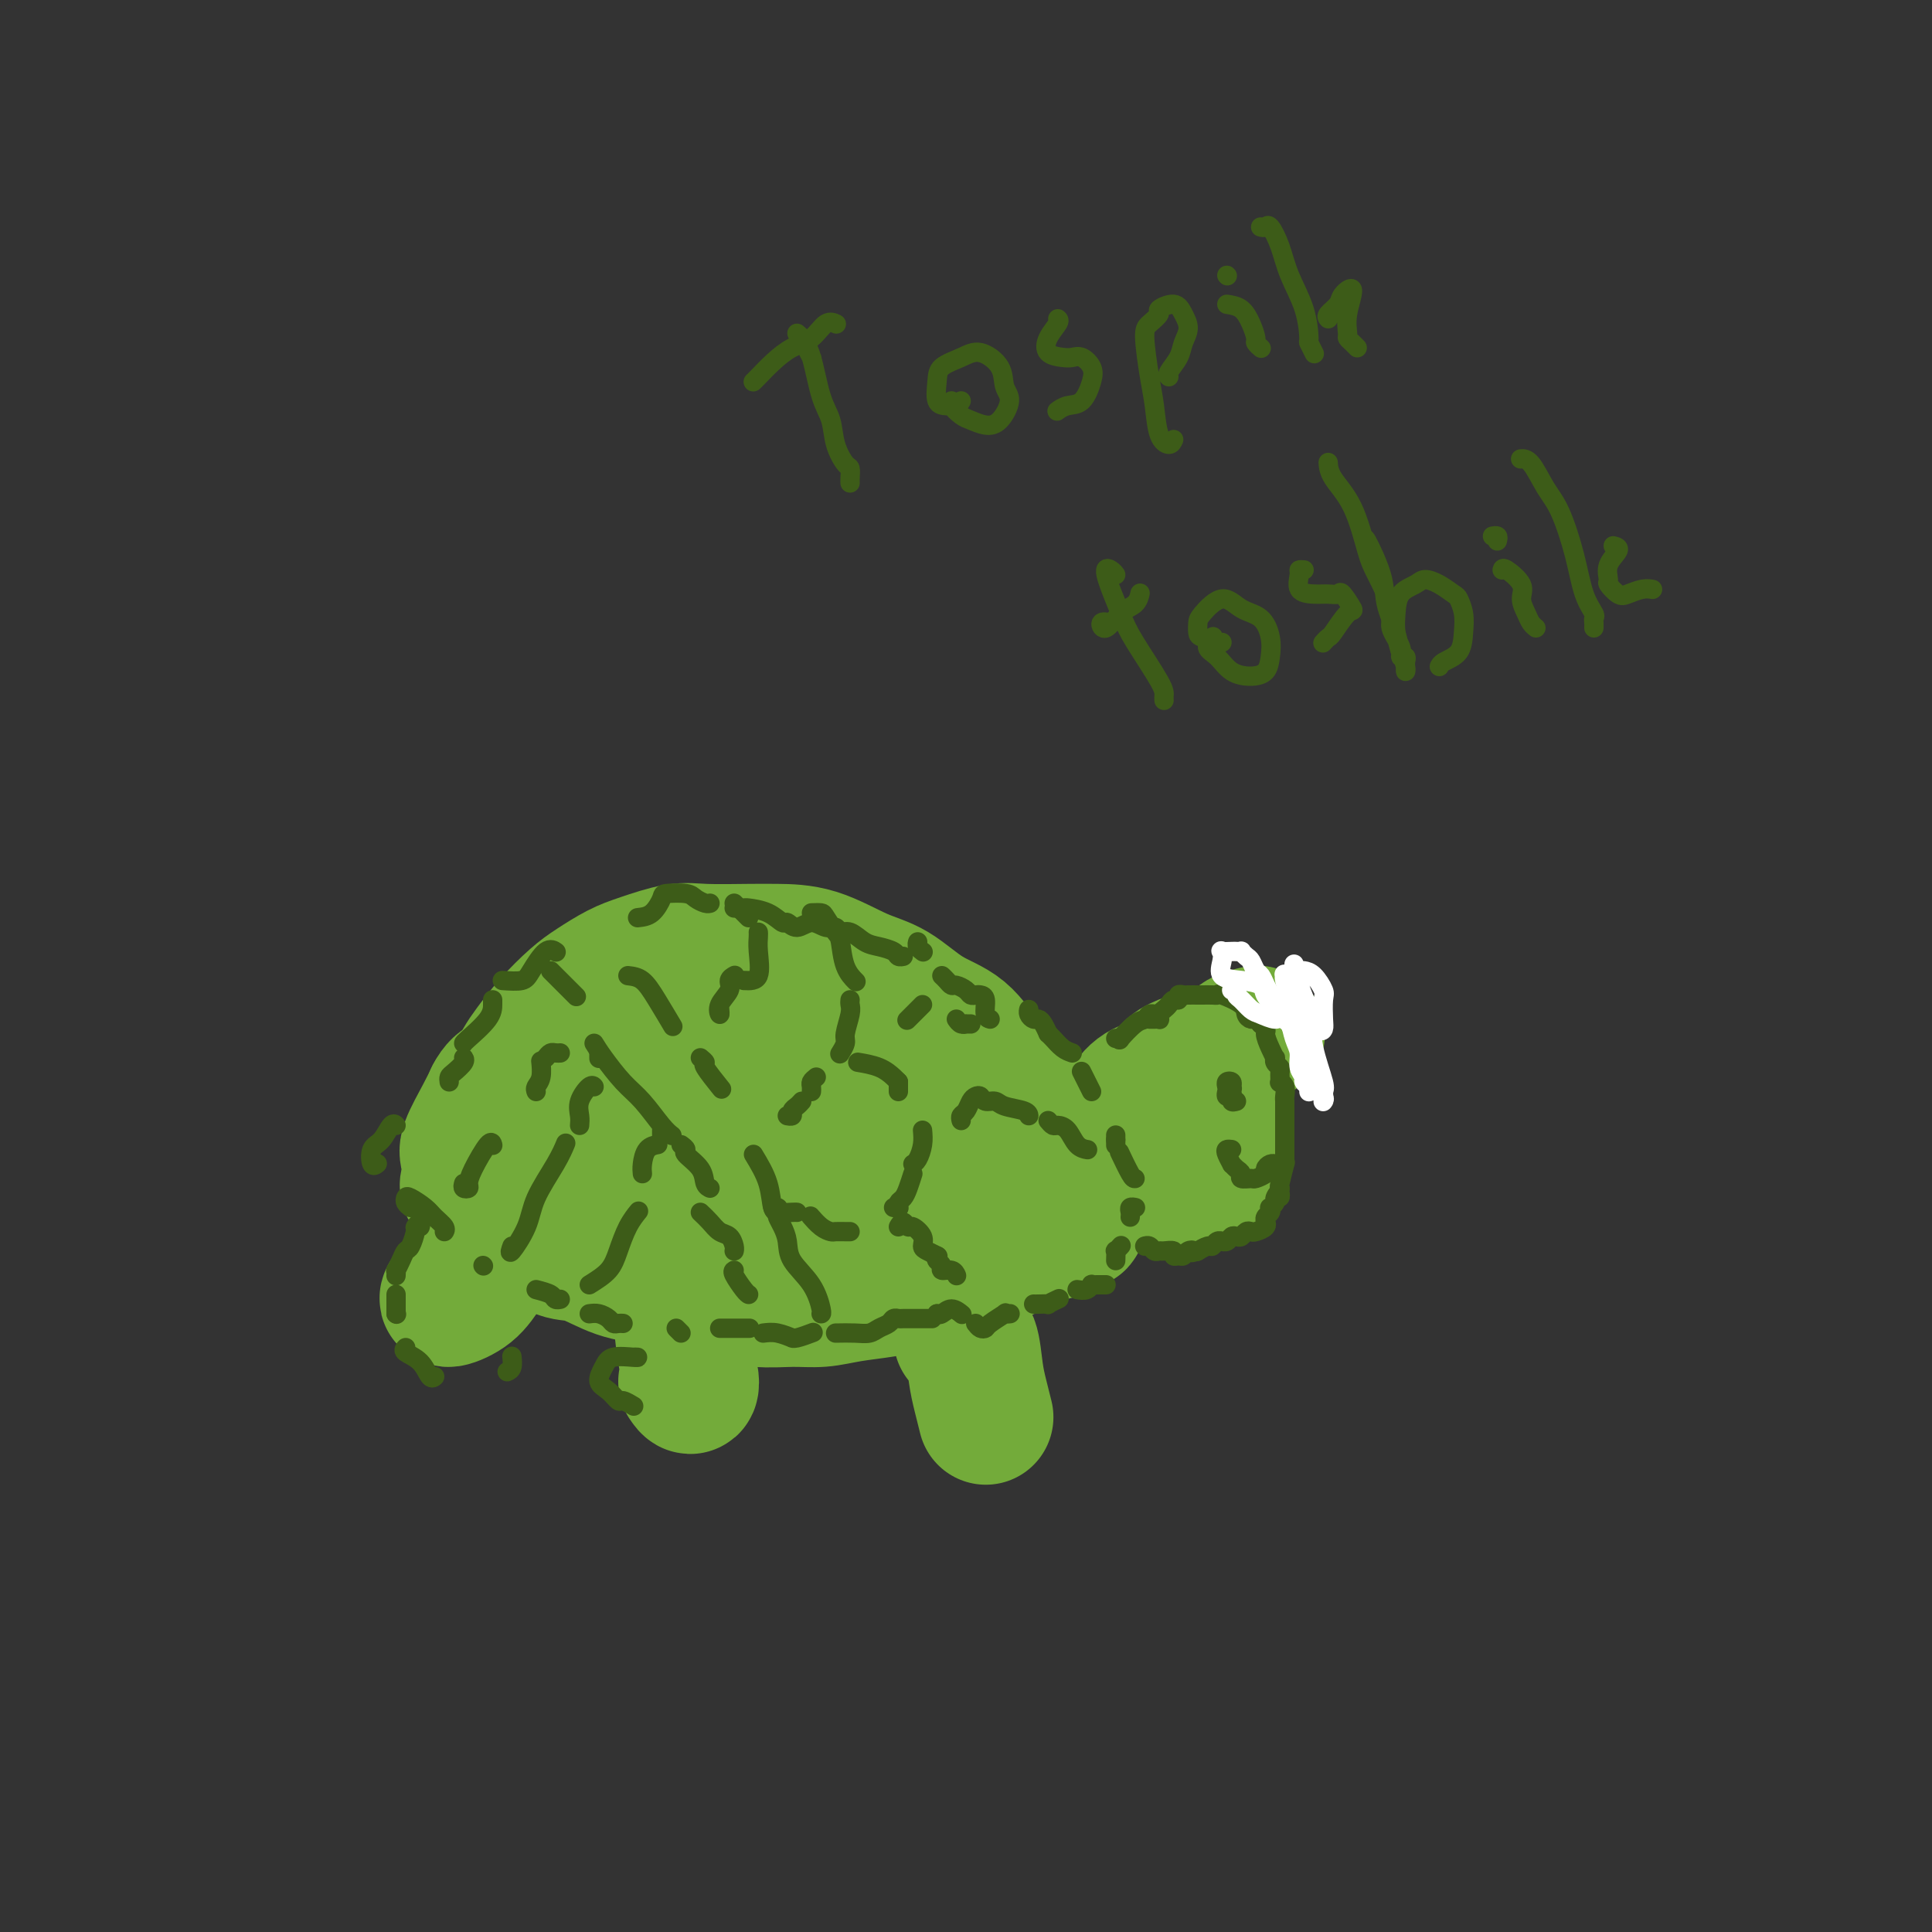 <svg viewBox='0 0 400 400' version='1.1' xmlns='http://www.w3.org/2000/svg' xmlns:xlink='http://www.w3.org/1999/xlink'><rect x="0" y="0" width="400" height="400" fill="#333333" stroke="none"/><g fill='none' stroke='#73AB3A' stroke-width='28' stroke-linecap='round' stroke-linejoin='round'><path d='M103,226c0.326,0.360 0.652,0.720 1,1c0.348,0.280 0.717,0.481 1,0c0.283,-0.481 0.480,-1.644 1,-3c0.520,-1.356 1.362,-2.904 2,-4c0.638,-1.096 1.072,-1.739 2,-3c0.928,-1.261 2.349,-3.138 4,-5c1.651,-1.862 3.533,-3.708 5,-5c1.467,-1.292 2.519,-2.031 4,-3c1.481,-0.969 3.389,-2.169 5,-3c1.611,-0.831 2.924,-1.295 5,-2c2.076,-0.705 4.915,-1.653 7,-2c2.085,-0.347 3.417,-0.094 6,0c2.583,0.094 6.418,0.028 9,0c2.582,-0.028 3.910,-0.020 6,0c2.090,0.020 4.943,0.050 8,1c3.057,0.950 6.320,2.821 9,4c2.680,1.179 4.778,1.667 7,3c2.222,1.333 4.568,3.510 7,5c2.432,1.490 4.950,2.292 7,4c2.050,1.708 3.632,4.321 5,6c1.368,1.679 2.521,2.424 4,4c1.479,1.576 3.285,3.982 5,6c1.715,2.018 3.338,3.648 4,5c0.662,1.352 0.364,2.424 1,4c0.636,1.576 2.206,3.654 3,5c0.794,1.346 0.811,1.959 1,3c0.189,1.041 0.551,2.511 1,3c0.449,0.489 0.985,-0.003 1,0c0.015,0.003 -0.493,0.502 -1,1'/><path d='M223,251c0.824,2.806 -0.118,1.820 -1,2c-0.882,0.180 -1.706,1.524 -3,2c-1.294,0.476 -3.058,0.082 -4,0c-0.942,-0.082 -1.062,0.148 -2,1c-0.938,0.852 -2.693,2.326 -4,3c-1.307,0.674 -2.166,0.548 -3,1c-0.834,0.452 -1.644,1.483 -3,2c-1.356,0.517 -3.257,0.519 -5,1c-1.743,0.481 -3.329,1.439 -5,2c-1.671,0.561 -3.428,0.724 -5,1c-1.572,0.276 -2.961,0.664 -5,1c-2.039,0.336 -4.729,0.622 -7,1c-2.271,0.378 -4.123,0.850 -6,1c-1.877,0.150 -3.781,-0.023 -6,0c-2.219,0.023 -4.755,0.240 -7,0c-2.245,-0.240 -4.200,-0.937 -6,-1c-1.800,-0.063 -3.446,0.508 -6,0c-2.554,-0.508 -6.017,-2.093 -9,-3c-2.983,-0.907 -5.488,-1.134 -8,-2c-2.512,-0.866 -5.031,-2.370 -7,-3c-1.969,-0.630 -3.387,-0.385 -5,-1c-1.613,-0.615 -3.420,-2.091 -5,-3c-1.580,-0.909 -2.931,-1.253 -4,-2c-1.069,-0.747 -1.855,-1.898 -3,-3c-1.145,-1.102 -2.649,-2.154 -4,-3c-1.351,-0.846 -2.548,-1.486 -3,-2c-0.452,-0.514 -0.157,-0.903 0,-2c0.157,-1.097 0.176,-2.902 0,-4c-0.176,-1.098 -0.547,-1.488 0,-3c0.547,-1.512 2.014,-4.146 3,-6c0.986,-1.854 1.493,-2.927 2,-4'/><path d='M102,227c1.817,-3.574 3.858,-3.008 6,-3c2.142,0.008 4.385,-0.544 7,-1c2.615,-0.456 5.600,-0.818 8,-1c2.400,-0.182 4.213,-0.183 7,0c2.787,0.183 6.549,0.549 10,1c3.451,0.451 6.593,0.985 10,2c3.407,1.015 7.081,2.511 10,3c2.919,0.489 5.083,-0.030 8,0c2.917,0.030 6.588,0.607 9,1c2.412,0.393 3.567,0.601 5,1c1.433,0.399 3.144,0.987 4,2c0.856,1.013 0.857,2.449 1,4c0.143,1.551 0.429,3.218 0,5c-0.429,1.782 -1.573,3.680 -2,5c-0.427,1.320 -0.138,2.063 -3,3c-2.862,0.937 -8.874,2.070 -12,3c-3.126,0.930 -3.364,1.659 -7,2c-3.636,0.341 -10.668,0.293 -16,0c-5.332,-0.293 -8.962,-0.833 -13,-2c-4.038,-1.167 -8.482,-2.963 -11,-4c-2.518,-1.037 -3.110,-1.316 -3,-2c0.110,-0.684 0.921,-1.772 2,-3c1.079,-1.228 2.427,-2.597 6,-4c3.573,-1.403 9.370,-2.840 14,-4c4.630,-1.160 8.091,-2.045 13,-2c4.909,0.045 11.266,1.018 16,2c4.734,0.982 7.846,1.973 11,4c3.154,2.027 6.351,5.090 8,7c1.649,1.910 1.752,2.668 2,4c0.248,1.332 0.642,3.238 -1,5c-1.642,1.762 -5.321,3.381 -9,5'/><path d='M182,260c-2.235,0.735 -3.324,0.073 -7,-1c-3.676,-1.073 -9.940,-2.555 -15,-4c-5.060,-1.445 -8.917,-2.852 -14,-6c-5.083,-3.148 -11.394,-8.039 -15,-12c-3.606,-3.961 -4.508,-6.994 -4,-9c0.508,-2.006 2.425,-2.984 5,-4c2.575,-1.016 5.809,-2.070 11,-2c5.191,0.070 12.340,1.262 18,2c5.660,0.738 9.832,1.020 15,2c5.168,0.980 11.333,2.659 15,4c3.667,1.341 4.838,2.345 6,4c1.162,1.655 2.316,3.963 2,6c-0.316,2.037 -2.101,3.804 -4,5c-1.899,1.196 -3.912,1.821 -7,2c-3.088,0.179 -7.251,-0.089 -12,-2c-4.749,-1.911 -10.083,-5.464 -15,-10c-4.917,-4.536 -9.416,-10.056 -12,-14c-2.584,-3.944 -3.253,-6.312 -3,-8c0.253,-1.688 1.428,-2.697 3,-3c1.572,-0.303 3.543,0.100 8,1c4.457,0.900 11.402,2.299 16,4c4.598,1.701 6.848,3.705 10,6c3.152,2.295 7.206,4.881 10,7c2.794,2.119 4.328,3.772 5,6c0.672,2.228 0.481,5.033 0,7c-0.481,1.967 -1.251,3.098 -3,4c-1.749,0.902 -4.477,1.576 -7,1c-2.523,-0.576 -4.841,-2.402 -7,-5c-2.159,-2.598 -4.158,-5.969 -5,-8c-0.842,-2.031 -0.526,-2.723 1,-3c1.526,-0.277 4.263,-0.138 7,0'/><path d='M184,230c2.640,-0.450 5.242,-0.075 8,1c2.758,1.075 5.674,2.849 8,4c2.326,1.151 4.063,1.678 5,2c0.937,0.322 1.074,0.440 1,1c-0.074,0.560 -0.360,1.562 -2,3c-1.640,1.438 -4.634,3.310 -6,4c-1.366,0.690 -1.105,0.197 -1,0c0.105,-0.197 0.052,-0.099 0,0'/><path d='M199,277c0.754,-0.137 1.509,-0.274 2,1c0.491,1.274 0.719,3.960 1,6c0.281,2.040 0.614,3.434 1,5c0.386,1.566 0.825,3.305 1,4c0.175,0.695 0.088,0.348 0,0'/><path d='M142,286c0.400,0.585 0.801,1.169 1,1c0.199,-0.169 0.197,-1.093 0,-2c-0.197,-0.907 -0.589,-1.798 -1,-4c-0.411,-2.202 -0.842,-5.714 -1,-8c-0.158,-2.286 -0.042,-3.346 0,-4c0.042,-0.654 0.012,-0.901 0,-1c-0.012,-0.099 -0.006,-0.049 0,0'/><path d='M93,268c-0.372,0.553 -0.743,1.107 0,1c0.743,-0.107 2.601,-0.874 4,-2c1.399,-1.126 2.338,-2.611 4,-5c1.662,-2.389 4.046,-5.683 5,-7c0.954,-1.317 0.477,-0.659 0,0'/><path d='M240,239c0.050,-0.493 0.100,-0.987 0,-2c-0.100,-1.013 -0.351,-2.546 0,-4c0.351,-1.454 1.302,-2.829 2,-4c0.698,-1.171 1.141,-2.138 2,-3c0.859,-0.862 2.134,-1.620 3,-2c0.866,-0.380 1.323,-0.380 2,0c0.677,0.380 1.574,1.142 2,2c0.426,0.858 0.382,1.811 0,3c-0.382,1.189 -1.100,2.612 -2,4c-0.900,1.388 -1.980,2.740 -3,4c-1.020,1.260 -1.980,2.427 -3,3c-1.020,0.573 -2.100,0.550 -3,0c-0.900,-0.550 -1.619,-1.629 -2,-3c-0.381,-1.371 -0.422,-3.036 0,-5c0.422,-1.964 1.308,-4.228 2,-6c0.692,-1.772 1.192,-3.051 2,-4c0.808,-0.949 1.925,-1.567 3,-2c1.075,-0.433 2.108,-0.679 3,0c0.892,0.679 1.645,2.285 2,4c0.355,1.715 0.313,3.540 0,5c-0.313,1.460 -0.898,2.556 -2,4c-1.102,1.444 -2.721,3.237 -4,4c-1.279,0.763 -2.216,0.496 -3,0c-0.784,-0.496 -1.413,-1.219 -2,-2c-0.587,-0.781 -1.132,-1.618 -1,-3c0.132,-1.382 0.940,-3.308 2,-4c1.060,-0.692 2.372,-0.149 4,0c1.628,0.149 3.570,-0.094 5,0c1.430,0.094 2.346,0.525 3,2c0.654,1.475 1.044,3.993 1,6c-0.044,2.007 -0.522,3.504 -1,5'/><path d='M252,241c-0.220,2.846 -2.271,3.459 -4,4c-1.729,0.541 -3.138,1.008 -5,1c-1.862,-0.008 -4.177,-0.492 -6,-2c-1.823,-1.508 -3.153,-4.039 -4,-6c-0.847,-1.961 -1.211,-3.350 -1,-5c0.211,-1.650 0.996,-3.560 2,-5c1.004,-1.440 2.226,-2.411 4,-3c1.774,-0.589 4.099,-0.797 6,-1c1.901,-0.203 3.377,-0.402 5,0c1.623,0.402 3.392,1.404 4,2c0.608,0.596 0.054,0.787 0,2c-0.054,1.213 0.392,3.449 0,5c-0.392,1.551 -1.620,2.416 -3,3c-1.380,0.584 -2.910,0.888 -4,1c-1.090,0.112 -1.740,0.032 -2,0c-0.260,-0.032 -0.130,-0.016 0,0'/><path d='M255,218c-0.499,0.061 -0.998,0.121 -1,0c-0.002,-0.121 0.494,-0.424 1,-1c0.506,-0.576 1.021,-1.424 2,-2c0.979,-0.576 2.423,-0.879 3,-1c0.577,-0.121 0.289,-0.061 0,0'/></g>
<g fill='none' stroke='#3D5C18' stroke-width='4' stroke-linecap='round' stroke-linejoin='round'><path d='M85,250c-0.414,-0.322 -0.827,-0.645 -1,-1c-0.173,-0.355 -0.105,-0.744 0,-1c0.105,-0.256 0.249,-0.380 1,0c0.751,0.380 2.110,1.265 3,2c0.890,0.735 1.311,1.321 2,2c0.689,0.679 1.647,1.452 2,2c0.353,0.548 0.101,0.871 0,1c-0.101,0.129 -0.050,0.065 0,0'/><path d='M100,262c0.000,0.000 0.100,0.100 0.1,0.1'/><path d='M111,267c1.185,0.310 2.369,0.619 3,1c0.631,0.381 0.708,0.833 1,1c0.292,0.167 0.798,0.048 1,0c0.202,-0.048 0.101,-0.024 0,0'/><path d='M122,272c0.643,-0.083 1.286,-0.166 2,0c0.714,0.166 1.498,0.580 2,1c0.502,0.420 0.722,0.844 1,1c0.278,0.156 0.613,0.042 1,0c0.387,-0.042 0.825,-0.012 1,0c0.175,0.012 0.088,0.006 0,0'/><path d='M140,275c0.417,0.417 0.833,0.833 1,1c0.167,0.167 0.083,0.083 0,0'/><path d='M149,275c0.302,0.000 0.605,0.000 1,0c0.395,0.000 0.884,0.000 1,0c0.116,0.000 -0.141,0.000 0,0c0.141,0.000 0.679,0.000 1,0c0.321,0.000 0.426,0.000 1,0c0.574,0.000 1.616,0.000 2,0c0.384,-0.000 0.110,0.000 0,0c-0.110,0.000 -0.055,0.000 0,0'/><path d='M158,276c0.926,-0.115 1.853,-0.231 3,0c1.147,0.231 2.515,0.808 3,1c0.485,0.192 0.089,0.000 0,0c-0.089,0.000 0.130,0.192 1,0c0.870,-0.192 2.391,-0.769 3,-1c0.609,-0.231 0.304,-0.115 0,0'/><path d='M173,276c1.397,-0.024 2.794,-0.049 4,0c1.206,0.049 2.222,0.171 3,0c0.778,-0.171 1.320,-0.634 2,-1c0.680,-0.366 1.498,-0.634 2,-1c0.502,-0.366 0.687,-0.830 1,-1c0.313,-0.170 0.753,-0.046 1,0c0.247,0.046 0.301,0.012 1,0c0.699,-0.012 2.043,-0.003 3,0c0.957,0.003 1.527,0.001 2,0c0.473,-0.001 0.849,-0.000 1,0c0.151,0.000 0.075,0.000 0,0'/><path d='M194,272c0.000,0.000 0.100,0.100 0.1,0.1'/><path d='M194,272c0.256,0.143 0.512,0.286 1,0c0.488,-0.286 1.208,-1.000 2,-1c0.792,0.000 1.655,0.714 2,1c0.345,0.286 0.173,0.143 0,0'/><path d='M202,274c0.315,0.409 0.630,0.817 1,1c0.370,0.183 0.797,0.140 1,0c0.203,-0.140 0.184,-0.377 1,-1c0.816,-0.623 2.466,-1.631 3,-2c0.534,-0.369 -0.049,-0.099 0,0c0.049,0.099 0.728,0.028 1,0c0.272,-0.028 0.136,-0.014 0,0'/><path d='M214,270c0.180,0.008 0.360,0.016 1,0c0.640,-0.016 1.738,-0.056 2,0c0.262,0.056 -0.314,0.207 0,0c0.314,-0.207 1.518,-0.774 2,-1c0.482,-0.226 0.241,-0.113 0,0'/><path d='M223,267c0.726,0.113 1.451,0.226 2,0c0.549,-0.226 0.921,-0.793 1,-1c0.079,-0.207 -0.136,-0.056 0,0c0.136,0.056 0.624,0.015 1,0c0.376,-0.015 0.640,-0.004 1,0c0.360,0.004 0.817,0.001 1,0c0.183,-0.001 0.091,-0.001 0,0'/><path d='M231,261c0.030,-0.875 0.060,-1.750 0,-2c-0.060,-0.250 -0.208,0.125 0,0c0.208,-0.125 0.774,-0.750 1,-1c0.226,-0.250 0.113,-0.125 0,0'/><path d='M234,252c0.030,-0.309 0.061,-0.619 0,-1c-0.061,-0.381 -0.212,-0.834 0,-1c0.212,-0.166 0.788,-0.045 1,0c0.212,0.045 0.061,0.013 0,0c-0.061,-0.013 -0.030,-0.006 0,0'/><path d='M235,244c-0.200,0.022 -0.400,0.044 -1,-1c-0.600,-1.044 -1.600,-3.156 -2,-4c-0.400,-0.844 -0.200,-0.422 0,0'/><path d='M231,237c0.000,0.111 0.000,0.222 0,0c0.000,-0.222 0.000,-0.778 0,-1c0.000,-0.222 0.000,-0.111 0,0'/><path d='M231,236c0.000,-0.417 0.000,-0.833 0,-1c0.000,-0.167 0.000,-0.083 0,0'/><path d='M226,226c-0.311,-0.622 -0.622,-1.244 -1,-2c-0.378,-0.756 -0.822,-1.644 -1,-2c-0.178,-0.356 -0.089,-0.178 0,0'/><path d='M222,218c-0.649,-0.226 -1.298,-0.453 -2,-1c-0.702,-0.547 -1.456,-1.415 -2,-2c-0.544,-0.585 -0.877,-0.888 -1,-1c-0.123,-0.112 -0.035,-0.032 0,0c0.035,0.032 0.018,0.016 0,0'/><path d='M217,214c-0.332,-0.726 -0.663,-1.452 -1,-2c-0.337,-0.548 -0.679,-0.918 -1,-1c-0.321,-0.082 -0.622,0.122 -1,0c-0.378,-0.122 -0.832,-0.571 -1,-1c-0.168,-0.429 -0.048,-0.837 0,-1c0.048,-0.163 0.024,-0.082 0,0'/><path d='M191,197c0.113,0.083 0.226,0.167 0,0c-0.226,-0.167 -0.792,-0.583 -1,-1c-0.208,-0.417 -0.060,-0.833 0,-1c0.060,-0.167 0.030,-0.083 0,0'/><path d='M132,190c1.043,-0.112 2.085,-0.223 3,-1c0.915,-0.777 1.702,-2.218 2,-3c0.298,-0.782 0.108,-0.903 1,-1c0.892,-0.097 2.866,-0.170 4,0c1.134,0.170 1.428,0.582 2,1c0.572,0.418 1.423,0.843 2,1c0.577,0.157 0.879,0.045 1,0c0.121,-0.045 0.060,-0.022 0,0'/><path d='M152,188c0.830,0.013 1.661,0.027 2,0c0.339,-0.027 0.187,-0.093 1,0c0.813,0.093 2.591,0.346 4,1c1.409,0.654 2.450,1.710 3,2c0.550,0.290 0.609,-0.186 1,0c0.391,0.186 1.112,1.035 2,1c0.888,-0.035 1.942,-0.953 3,-1c1.058,-0.047 2.121,0.779 3,1c0.879,0.221 1.575,-0.162 2,0c0.425,0.162 0.580,0.869 1,1c0.420,0.131 1.106,-0.315 2,0c0.894,0.315 1.994,1.391 3,2c1.006,0.609 1.916,0.752 3,1c1.084,0.248 2.342,0.603 3,1c0.658,0.397 0.716,0.838 1,1c0.284,0.162 0.796,0.046 1,0c0.204,-0.046 0.102,-0.023 0,0'/><path d='M195,202c0.325,0.303 0.650,0.607 1,1c0.350,0.393 0.724,0.876 1,1c0.276,0.124 0.455,-0.111 1,0c0.545,0.111 1.457,0.567 2,1c0.543,0.433 0.719,0.844 1,1c0.281,0.156 0.667,0.056 1,0c0.333,-0.056 0.611,-0.067 1,0c0.389,0.067 0.888,0.214 1,1c0.112,0.786 -0.162,2.212 0,3c0.162,0.788 0.761,0.940 1,1c0.239,0.060 0.120,0.030 0,0'/><path d='M78,241c0.101,-0.081 0.202,-0.163 0,0c-0.202,0.163 -0.705,0.569 -1,0c-0.295,-0.569 -0.380,-2.114 0,-3c0.380,-0.886 1.226,-1.114 2,-2c0.774,-0.886 1.478,-2.431 2,-3c0.522,-0.569 0.864,-0.163 1,0c0.136,0.163 0.068,0.081 0,0'/><path d='M93,224c-0.053,-0.362 -0.105,-0.724 0,-1c0.105,-0.276 0.368,-0.466 1,-1c0.632,-0.534 1.632,-1.413 2,-2c0.368,-0.587 0.105,-0.882 0,-1c-0.105,-0.118 -0.053,-0.059 0,0'/><path d='M96,216c0.000,-0.053 0.000,-0.105 1,-1c1.000,-0.895 3.000,-2.632 4,-4c1.000,-1.368 1.000,-2.368 1,-3c0.000,-0.632 0.000,-0.895 0,-1c0.000,-0.105 0.000,-0.053 0,0'/><path d='M104,203c1.539,0.105 3.078,0.211 4,0c0.922,-0.211 1.226,-0.737 2,-2c0.774,-1.263 2.016,-3.263 3,-4c0.984,-0.737 1.710,-0.211 2,0c0.290,0.211 0.145,0.105 0,0'/><path d='M130,202c1.018,0.119 2.036,0.238 3,1c0.964,0.762 1.875,2.167 3,4c1.125,1.833 2.464,4.095 3,5c0.536,0.905 0.268,0.452 0,0'/><path d='M145,219c0.512,0.429 1.024,0.857 1,1c-0.024,0.143 -0.583,-0.000 0,1c0.583,1.000 2.310,3.143 3,4c0.690,0.857 0.345,0.429 0,0'/><path d='M156,239c1.185,1.963 2.369,3.926 3,6c0.631,2.074 0.708,4.260 1,5c0.292,0.740 0.800,0.035 1,0c0.200,-0.035 0.092,0.601 0,1c-0.092,0.399 -0.169,0.562 0,1c0.169,0.438 0.585,1.151 1,2c0.415,0.849 0.829,1.835 1,3c0.171,1.165 0.098,2.508 1,4c0.902,1.492 2.778,3.132 4,5c1.222,1.868 1.791,3.965 2,5c0.209,1.035 0.060,1.010 0,1c-0.060,-0.010 -0.030,-0.005 0,0'/><path d='M114,201c0.511,0.511 1.022,1.022 2,2c0.978,0.978 2.422,2.422 3,3c0.578,0.578 0.289,0.289 0,0'/><path d='M141,237c0.508,0.378 1.015,0.756 1,1c-0.015,0.244 -0.554,0.353 0,1c0.554,0.647 2.200,1.833 3,3c0.800,1.167 0.754,2.314 1,3c0.246,0.686 0.785,0.910 1,1c0.215,0.090 0.108,0.045 0,0'/><path d='M123,216c0.485,0.787 0.971,1.574 2,3c1.029,1.426 2.602,3.493 4,5c1.398,1.507 2.622,2.456 4,4c1.378,1.544 2.909,3.685 4,5c1.091,1.315 1.740,1.804 2,2c0.260,0.196 0.130,0.098 0,0'/><path d='M145,251c0.671,0.635 1.343,1.270 2,2c0.657,0.730 1.300,1.555 2,2c0.700,0.445 1.456,0.511 2,1c0.544,0.489 0.877,1.401 1,2c0.123,0.599 0.035,0.885 0,1c-0.035,0.115 -0.018,0.057 0,0'/><path d='M152,263c-0.196,0.113 -0.392,0.226 0,1c0.392,0.774 1.373,2.207 2,3c0.627,0.793 0.900,0.944 1,1c0.100,0.056 0.029,0.016 0,0c-0.029,-0.016 -0.014,-0.008 0,0'/><path d='M122,266c1.509,-0.943 3.018,-1.885 4,-3c0.982,-1.115 1.439,-2.402 2,-4c0.561,-1.598 1.228,-3.507 2,-5c0.772,-1.493 1.649,-2.569 2,-3c0.351,-0.431 0.175,-0.215 0,0'/><path d='M133,243c-0.054,-0.536 -0.107,-1.071 0,-2c0.107,-0.929 0.375,-2.250 1,-3c0.625,-0.750 1.607,-0.929 2,-1c0.393,-0.071 0.196,-0.036 0,0'/><path d='M137,235c0.000,-0.417 0.000,-0.833 0,-1c0.000,-0.167 0.000,-0.083 0,0'/><path d='M106,258c-0.307,0.855 -0.615,1.710 0,1c0.615,-0.710 2.151,-2.986 3,-5c0.849,-2.014 1.011,-3.767 2,-6c0.989,-2.233 2.805,-4.947 4,-7c1.195,-2.053 1.770,-3.444 2,-4c0.230,-0.556 0.115,-0.278 0,0'/><path d='M120,233c0.053,-0.596 0.105,-1.193 0,-2c-0.105,-0.807 -0.368,-1.825 0,-3c0.368,-1.175 1.368,-2.509 2,-3c0.632,-0.491 0.895,-0.140 1,0c0.105,0.140 0.053,0.070 0,0'/><path d='M124,219c0.000,0.113 0.000,0.226 0,0c0.000,-0.226 0.000,-0.792 0,-1c-0.000,-0.208 0.000,-0.060 0,0c0.000,0.060 0.000,0.030 0,0'/><path d='M96,245c-0.115,0.406 -0.231,0.812 0,1c0.231,0.188 0.808,0.159 1,0c0.192,-0.159 -0.001,-0.449 0,-1c0.001,-0.551 0.196,-1.364 1,-3c0.804,-1.636 2.216,-4.094 3,-5c0.784,-0.906 0.938,-0.259 1,0c0.062,0.259 0.031,0.129 0,0'/><path d='M111,226c-0.113,-0.286 -0.226,-0.571 0,-1c0.226,-0.429 0.792,-1.000 1,-2c0.208,-1.000 0.060,-2.429 0,-3c-0.060,-0.571 -0.030,-0.286 0,0'/><path d='M113,219c0.339,-0.423 0.679,-0.845 1,-1c0.321,-0.155 0.625,-0.042 1,0c0.375,0.042 0.821,0.012 1,0c0.179,-0.012 0.089,-0.006 0,0'/><path d='M149,208c-0.017,0.269 -0.034,0.539 0,1c0.034,0.461 0.118,1.115 0,1c-0.118,-0.115 -0.438,-0.998 0,-2c0.438,-1.002 1.633,-2.124 2,-3c0.367,-0.876 -0.093,-1.505 0,-2c0.093,-0.495 0.741,-0.856 1,-1c0.259,-0.144 0.130,-0.072 0,0'/><path d='M154,203c1.268,0.061 2.536,0.121 3,-1c0.464,-1.121 0.124,-3.424 0,-5c-0.124,-1.576 -0.033,-2.424 0,-3c0.033,-0.576 0.010,-0.879 0,-1c-0.010,-0.121 -0.005,-0.061 0,0'/><path d='M155,190c-0.339,-0.339 -0.679,-0.679 -1,-1c-0.321,-0.321 -0.625,-0.625 -1,-1c-0.375,-0.375 -0.821,-0.821 -1,-1c-0.179,-0.179 -0.089,-0.089 0,0'/><path d='M168,189c0.786,-0.029 1.571,-0.059 2,0c0.429,0.059 0.501,0.205 1,1c0.499,0.795 1.427,2.238 2,3c0.573,0.762 0.793,0.843 1,2c0.207,1.157 0.402,3.388 1,5c0.598,1.612 1.599,2.603 2,3c0.401,0.397 0.200,0.198 0,0'/><path d='M176,207c-0.032,0.306 -0.065,0.611 0,1c0.065,0.389 0.227,0.861 0,2c-0.227,1.139 -0.844,2.944 -1,4c-0.156,1.056 0.150,1.361 0,2c-0.150,0.639 -0.757,1.611 -1,2c-0.243,0.389 -0.121,0.194 0,0'/><path d='M169,223c-0.423,0.339 -0.845,0.679 -1,1c-0.155,0.321 -0.042,0.625 0,1c0.042,0.375 0.012,0.821 0,1c-0.012,0.179 -0.006,0.089 0,0'/><path d='M166,228c-0.301,0.340 -0.603,0.679 -1,1c-0.397,0.321 -0.890,0.622 -1,1c-0.110,0.378 0.163,0.833 0,1c-0.163,0.167 -0.761,0.048 -1,0c-0.239,-0.048 -0.120,-0.024 0,0'/><path d='M178,220c-0.370,-0.061 -0.740,-0.121 0,0c0.740,0.121 2.591,0.425 4,1c1.409,0.575 2.378,1.422 3,2c0.622,0.578 0.898,0.886 1,1c0.102,0.114 0.029,0.032 0,0c-0.029,-0.032 -0.015,-0.016 0,0'/><path d='M186,224c0.000,0.311 0.000,0.622 0,1c0.000,0.378 0.000,0.822 0,1c0.000,0.178 0.000,0.089 0,0'/><path d='M191,234c0.083,0.958 0.167,1.917 0,3c-0.167,1.083 -0.583,2.292 -1,3c-0.417,0.708 -0.833,0.917 -1,1c-0.167,0.083 -0.083,0.042 0,0'/><path d='M189,243c-0.339,1.064 -0.678,2.127 -1,3c-0.322,0.873 -0.626,1.554 -1,2c-0.374,0.446 -0.819,0.655 -1,1c-0.181,0.345 -0.100,0.824 0,1c0.100,0.176 0.219,0.047 0,0c-0.219,-0.047 -0.777,-0.014 -1,0c-0.223,0.014 -0.112,0.007 0,0'/><path d='M160,250c0.113,0.423 0.226,0.845 1,1c0.774,0.155 2.208,0.042 3,0c0.792,-0.042 0.940,-0.012 1,0c0.060,0.012 0.030,0.006 0,0'/><path d='M168,252c-0.170,-0.196 -0.340,-0.392 0,0c0.340,0.392 1.191,1.373 2,2c0.809,0.627 1.576,0.900 2,1c0.424,0.100 0.505,0.027 1,0c0.495,-0.027 1.402,-0.007 2,0c0.598,0.007 0.885,0.002 1,0c0.115,-0.002 0.057,-0.001 0,0'/><path d='M186,254c0.323,-0.548 0.646,-1.096 1,-1c0.354,0.096 0.738,0.838 1,1c0.262,0.162 0.403,-0.254 1,0c0.597,0.254 1.649,1.179 2,2c0.351,0.821 0.001,1.540 0,2c-0.001,0.460 0.346,0.662 1,1c0.654,0.338 1.615,0.811 2,1c0.385,0.189 0.192,0.095 0,0'/><path d='M194,260c-0.127,0.342 -0.255,0.684 0,1c0.255,0.316 0.891,0.607 1,1c0.109,0.393 -0.311,0.889 0,1c0.311,0.111 1.353,-0.162 2,0c0.647,0.162 0.899,0.761 1,1c0.101,0.239 0.050,0.120 0,0'/><path d='M199,232c-0.089,-0.363 -0.178,-0.725 0,-1c0.178,-0.275 0.624,-0.462 1,-1c0.376,-0.538 0.682,-1.427 1,-2c0.318,-0.573 0.649,-0.830 1,-1c0.351,-0.170 0.721,-0.253 1,0c0.279,0.253 0.467,0.842 1,1c0.533,0.158 1.411,-0.115 2,0c0.589,0.115 0.890,0.618 2,1c1.110,0.382 3.030,0.641 4,1c0.970,0.359 0.992,0.817 1,1c0.008,0.183 0.004,0.092 0,0'/><path d='M217,232c0.358,0.431 0.716,0.862 1,1c0.284,0.138 0.493,-0.015 1,0c0.507,0.015 1.311,0.200 2,1c0.689,0.800 1.262,2.215 2,3c0.738,0.785 1.639,0.938 2,1c0.361,0.062 0.180,0.031 0,0'/><path d='M188,211c-0.196,0.196 -0.393,0.393 0,0c0.393,-0.393 1.375,-1.375 2,-2c0.625,-0.625 0.893,-0.893 1,-1c0.107,-0.107 0.054,-0.054 0,0'/><path d='M198,211c0.301,0.423 0.603,0.845 1,1c0.397,0.155 0.890,0.041 1,0c0.110,-0.041 -0.163,-0.011 0,0c0.163,0.011 0.761,0.003 1,0c0.239,-0.003 0.120,-0.002 0,0'/><path d='M238,211c0.311,0.006 0.622,0.013 1,0c0.378,-0.013 0.822,-0.045 1,0c0.178,0.045 0.089,0.166 0,0c-0.089,-0.166 -0.177,-0.618 0,-1c0.177,-0.382 0.621,-0.695 1,-1c0.379,-0.305 0.693,-0.604 1,-1c0.307,-0.396 0.606,-0.891 1,-1c0.394,-0.109 0.883,0.167 1,0c0.117,-0.167 -0.138,-0.777 0,-1c0.138,-0.223 0.671,-0.060 1,0c0.329,0.060 0.456,0.016 1,0c0.544,-0.016 1.505,-0.006 2,0c0.495,0.006 0.525,0.007 1,0c0.475,-0.007 1.394,-0.024 2,0c0.606,0.024 0.897,0.087 1,0c0.103,-0.087 0.016,-0.325 1,0c0.984,0.325 3.037,1.214 4,2c0.963,0.786 0.835,1.468 1,2c0.165,0.532 0.621,0.912 1,1c0.379,0.088 0.680,-0.118 1,0c0.320,0.118 0.660,0.559 1,1'/><path d='M261,212c1.574,1.233 1.009,1.314 1,2c-0.009,0.686 0.537,1.977 1,3c0.463,1.023 0.842,1.778 1,2c0.158,0.222 0.095,-0.091 0,0c-0.095,0.091 -0.223,0.584 0,1c0.223,0.416 0.795,0.754 1,1c0.205,0.246 0.041,0.398 0,1c-0.041,0.602 0.042,1.653 0,2c-0.042,0.347 -0.207,-0.009 0,0c0.207,0.009 0.788,0.384 1,1c0.212,0.616 0.057,1.475 0,2c-0.057,0.525 -0.015,0.718 0,1c0.015,0.282 0.004,0.653 0,1c-0.004,0.347 -0.001,0.671 0,1c0.001,0.329 0.000,0.665 0,1c-0.000,0.335 -0.000,0.670 0,1c0.000,0.330 0.000,0.656 0,1c-0.000,0.344 0.000,0.708 0,1c-0.000,0.292 -0.000,0.514 0,1c0.000,0.486 0.001,1.237 0,2c-0.001,0.763 -0.004,1.539 0,2c0.004,0.461 0.015,0.607 0,1c-0.015,0.393 -0.056,1.033 0,1c0.056,-0.033 0.207,-0.740 0,0c-0.207,0.740 -0.774,2.926 -1,4c-0.226,1.074 -0.113,1.037 0,1'/><path d='M265,246c-0.090,3.117 0.186,1.409 0,1c-0.186,-0.409 -0.833,0.482 -1,1c-0.167,0.518 0.148,0.663 0,1c-0.148,0.337 -0.757,0.865 -1,1c-0.243,0.135 -0.118,-0.122 0,0c0.118,0.122 0.230,0.624 0,1c-0.230,0.376 -0.800,0.626 -1,1c-0.200,0.374 -0.028,0.871 0,1c0.028,0.129 -0.086,-0.110 0,0c0.086,0.110 0.374,0.569 0,1c-0.374,0.431 -1.410,0.834 -2,1c-0.590,0.166 -0.736,0.096 -1,0c-0.264,-0.096 -0.648,-0.218 -1,0c-0.352,0.218 -0.673,0.776 -1,1c-0.327,0.224 -0.661,0.113 -1,0c-0.339,-0.113 -0.682,-0.227 -1,0c-0.318,0.227 -0.610,0.797 -1,1c-0.390,0.203 -0.877,0.039 -1,0c-0.123,-0.039 0.117,0.046 0,0c-0.117,-0.046 -0.592,-0.222 -1,0c-0.408,0.222 -0.750,0.844 -1,1c-0.250,0.156 -0.407,-0.154 -1,0c-0.593,0.154 -1.621,0.772 -2,1c-0.379,0.228 -0.108,0.065 0,0c0.108,-0.065 0.054,-0.033 0,0'/><path d='M248,259c-2.035,0.635 -1.124,0.224 -1,0c0.124,-0.224 -0.539,-0.260 -1,0c-0.461,0.260 -0.719,0.816 -1,1c-0.281,0.184 -0.586,-0.003 -1,0c-0.414,0.003 -0.937,0.198 -1,0c-0.063,-0.198 0.334,-0.789 0,-1c-0.334,-0.211 -1.400,-0.043 -2,0c-0.600,0.043 -0.735,-0.041 -1,0c-0.265,0.041 -0.659,0.207 -1,0c-0.341,-0.207 -0.630,-0.786 -1,-1c-0.370,-0.214 -0.820,-0.061 -1,0c-0.180,0.061 -0.090,0.031 0,0'/><path d='M231,215c0.499,-0.085 0.998,-0.170 1,0c0.002,0.170 -0.493,0.596 0,0c0.493,-0.596 1.975,-2.212 3,-3c1.025,-0.788 1.594,-0.747 2,-1c0.406,-0.253 0.648,-0.799 1,-1c0.352,-0.201 0.815,-0.057 1,0c0.185,0.057 0.093,0.029 0,0'/><path d='M256,228c-0.453,0.120 -0.906,0.240 -1,0c-0.094,-0.240 0.170,-0.838 0,-1c-0.170,-0.162 -0.774,0.114 -1,0c-0.226,-0.114 -0.075,-0.616 0,-1c0.075,-0.384 0.072,-0.650 0,-1c-0.072,-0.350 -0.214,-0.783 0,-1c0.214,-0.217 0.785,-0.218 1,0c0.215,0.218 0.076,0.656 0,1c-0.076,0.344 -0.087,0.593 0,1c0.087,0.407 0.272,0.971 0,1c-0.272,0.029 -1.001,-0.477 -1,-1c0.001,-0.523 0.731,-1.064 1,-1c0.269,0.064 0.077,0.733 0,1c-0.077,0.267 -0.038,0.134 0,0'/><path d='M255,238c-0.391,-0.051 -0.782,-0.102 -1,0c-0.218,0.102 -0.264,0.356 0,1c0.264,0.644 0.839,1.679 1,2c0.161,0.321 -0.093,-0.072 0,0c0.093,0.072 0.534,0.609 1,1c0.466,0.391 0.956,0.638 1,1c0.044,0.362 -0.357,0.840 0,1c0.357,0.160 1.471,0.001 2,0c0.529,-0.001 0.471,0.158 1,0c0.529,-0.158 1.645,-0.631 2,-1c0.355,-0.369 -0.049,-0.635 0,-1c0.049,-0.365 0.552,-0.829 1,-1c0.448,-0.171 0.842,-0.049 1,0c0.158,0.049 0.079,0.024 0,0'/><path d='M168,74c0.092,0.175 0.185,0.350 0,0c-0.185,-0.350 -0.646,-1.224 -1,-2c-0.354,-0.776 -0.601,-1.453 -1,-2c-0.399,-0.547 -0.951,-0.962 -1,-1c-0.049,-0.038 0.406,0.302 1,1c0.594,0.698 1.329,1.753 2,4c0.671,2.247 1.280,5.686 2,8c0.720,2.314 1.552,3.502 2,5c0.448,1.498 0.512,3.305 1,5c0.488,1.695 1.399,3.277 2,4c0.601,0.723 0.893,0.585 1,1c0.107,0.415 0.029,1.381 0,2c-0.029,0.619 -0.008,0.891 0,1c0.008,0.109 0.004,0.054 0,0'/><path d='M156,79c-0.047,0.044 -0.095,0.088 0,0c0.095,-0.088 0.332,-0.308 1,-1c0.668,-0.692 1.766,-1.856 3,-3c1.234,-1.144 2.604,-2.268 4,-3c1.396,-0.732 2.819,-1.072 4,-2c1.181,-0.928 2.121,-2.445 3,-3c0.879,-0.555 1.698,-0.150 2,0c0.302,0.150 0.086,0.043 0,0c-0.086,-0.043 -0.043,-0.021 0,0'/><path d='M199,83c-0.257,0.419 -0.513,0.838 -1,1c-0.487,0.162 -1.204,0.065 -2,0c-0.796,-0.065 -1.670,-0.100 -2,-1c-0.330,-0.900 -0.116,-2.664 0,-4c0.116,-1.336 0.135,-2.244 1,-3c0.865,-0.756 2.577,-1.362 4,-2c1.423,-0.638 2.558,-1.310 4,-1c1.442,0.310 3.190,1.601 4,3c0.810,1.399 0.680,2.908 1,4c0.320,1.092 1.089,1.769 1,3c-0.089,1.231 -1.037,3.017 -2,4c-0.963,0.983 -1.943,1.163 -3,1c-1.057,-0.163 -2.192,-0.671 -3,-1c-0.808,-0.329 -1.289,-0.480 -2,-1c-0.711,-0.520 -1.653,-1.409 -2,-2c-0.347,-0.591 -0.099,-0.883 0,-1c0.099,-0.117 0.050,-0.058 0,0'/><path d='M219,66c0.206,0.166 0.411,0.332 0,1c-0.411,0.668 -1.439,1.838 -2,3c-0.561,1.162 -0.655,2.317 0,3c0.655,0.683 2.058,0.894 3,1c0.942,0.106 1.424,0.106 2,0c0.576,-0.106 1.245,-0.316 2,0c0.755,0.316 1.596,1.160 2,2c0.404,0.840 0.371,1.675 0,3c-0.371,1.325 -1.079,3.139 -2,4c-0.921,0.861 -2.056,0.770 -3,1c-0.944,0.230 -1.698,0.780 -2,1c-0.302,0.220 -0.151,0.110 0,0'/><path d='M243,91c-0.221,0.500 -0.442,1.000 -1,1c-0.558,0.000 -1.454,-0.499 -2,-2c-0.546,-1.501 -0.740,-4.003 -1,-6c-0.260,-1.997 -0.584,-3.490 -1,-6c-0.416,-2.510 -0.925,-6.037 -1,-8c-0.075,-1.963 0.284,-2.363 1,-3c0.716,-0.637 1.790,-1.510 2,-2c0.210,-0.490 -0.445,-0.595 0,-1c0.445,-0.405 1.988,-1.109 3,-1c1.012,0.109 1.493,1.031 2,2c0.507,0.969 1.040,1.987 1,3c-0.040,1.013 -0.651,2.023 -1,3c-0.349,0.977 -0.434,1.922 -1,3c-0.566,1.078 -1.614,2.290 -2,3c-0.386,0.710 -0.110,0.917 0,1c0.110,0.083 0.055,0.041 0,0'/><path d='M254,63c1.074,0.168 2.148,0.336 3,1c0.852,0.664 1.482,1.824 2,3c0.518,1.176 0.922,2.367 1,3c0.078,0.633 -0.171,0.709 0,1c0.171,0.291 0.763,0.797 1,1c0.237,0.203 0.118,0.101 0,0'/><path d='M254,57c0.000,0.000 0.100,0.100 0.1,0.1'/><path d='M261,47c0.360,0.084 0.719,0.169 1,0c0.281,-0.169 0.482,-0.591 1,0c0.518,0.591 1.353,2.195 2,4c0.647,1.805 1.105,3.812 2,6c0.895,2.188 2.226,4.559 3,7c0.774,2.441 0.991,4.953 1,6c0.009,1.047 -0.190,0.628 0,1c0.190,0.372 0.769,1.535 1,2c0.231,0.465 0.116,0.233 0,0'/><path d='M275,66c-0.215,-0.240 -0.429,-0.480 0,-1c0.429,-0.520 1.502,-1.320 2,-2c0.498,-0.680 0.420,-1.241 1,-2c0.580,-0.759 1.818,-1.717 2,-1c0.182,0.717 -0.694,3.110 -1,5c-0.306,1.890 -0.043,3.277 0,4c0.043,0.723 -0.133,0.781 0,1c0.133,0.219 0.574,0.597 1,1c0.426,0.403 0.836,0.829 1,1c0.164,0.171 0.082,0.085 0,0'/><path d='M231,119c-0.232,-0.326 -0.465,-0.652 -1,-1c-0.535,-0.348 -1.373,-0.717 -1,1c0.373,1.717 1.956,5.522 3,8c1.044,2.478 1.548,3.631 3,6c1.452,2.369 3.853,5.955 5,8c1.147,2.045 1.040,2.551 1,3c-0.040,0.449 -0.011,0.843 0,1c0.011,0.157 0.006,0.079 0,0'/><path d='M230,129c-0.890,-0.192 -1.779,-0.385 -2,0c-0.221,0.385 0.228,1.346 1,1c0.772,-0.346 1.867,-2.000 3,-3c1.133,-1.000 2.305,-1.346 3,-2c0.695,-0.654 0.913,-1.615 1,-2c0.087,-0.385 0.044,-0.192 0,0'/><path d='M253,133c-0.113,0.097 -0.226,0.194 -1,0c-0.774,-0.194 -2.210,-0.678 -3,-1c-0.790,-0.322 -0.936,-0.483 -1,-1c-0.064,-0.517 -0.046,-1.392 0,-2c0.046,-0.608 0.121,-0.950 1,-2c0.879,-1.050 2.562,-2.809 4,-3c1.438,-0.191 2.632,1.185 4,2c1.368,0.815 2.908,1.070 4,2c1.092,0.930 1.734,2.535 2,4c0.266,1.465 0.157,2.789 0,4c-0.157,1.211 -0.362,2.309 -1,3c-0.638,0.691 -1.708,0.977 -3,1c-1.292,0.023 -2.805,-0.215 -4,-1c-1.195,-0.785 -2.073,-2.118 -3,-3c-0.927,-0.882 -1.903,-1.314 -2,-2c-0.097,-0.686 0.687,-1.624 1,-2c0.313,-0.376 0.157,-0.188 0,0'/><path d='M270,118c-0.442,-0.030 -0.883,-0.061 -1,0c-0.117,0.061 0.091,0.213 0,1c-0.091,0.787 -0.482,2.208 0,3c0.482,0.792 1.836,0.956 3,1c1.164,0.044 2.139,-0.030 3,0c0.861,0.030 1.607,0.166 2,0c0.393,-0.166 0.432,-0.634 1,0c0.568,0.634 1.665,2.370 2,3c0.335,0.630 -0.093,0.155 -1,1c-0.907,0.845 -2.295,3.010 -3,4c-0.705,0.990 -0.728,0.805 -1,1c-0.272,0.195 -0.792,0.770 -1,1c-0.208,0.230 -0.104,0.115 0,0'/><path d='M283,113c-0.324,-1.074 -0.648,-2.148 0,-1c0.648,1.148 2.268,4.518 3,7c0.732,2.482 0.574,4.077 1,6c0.426,1.923 1.434,4.175 2,6c0.566,1.825 0.691,3.222 1,4c0.309,0.778 0.803,0.937 1,1c0.197,0.063 0.099,0.032 0,0'/><path d='M275,96c-0.014,-0.224 -0.027,-0.447 0,0c0.027,0.447 0.096,1.565 1,3c0.904,1.435 2.643,3.187 4,6c1.357,2.813 2.333,6.686 3,9c0.667,2.314 1.025,3.069 2,5c0.975,1.931 2.566,5.038 3,7c0.434,1.962 -0.290,2.777 0,4c0.290,1.223 1.594,2.852 2,4c0.406,1.148 -0.088,1.814 0,2c0.088,0.186 0.756,-0.110 1,0c0.244,0.110 0.063,0.624 0,1c-0.063,0.376 -0.006,0.614 0,1c0.006,0.386 -0.037,0.919 0,1c0.037,0.081 0.155,-0.289 0,-1c-0.155,-0.711 -0.582,-1.762 -1,-3c-0.418,-1.238 -0.829,-2.662 -1,-4c-0.171,-1.338 -0.104,-2.591 0,-4c0.104,-1.409 0.245,-2.973 1,-4c0.755,-1.027 2.124,-1.517 3,-2c0.876,-0.483 1.258,-0.958 2,-1c0.742,-0.042 1.845,0.350 3,1c1.155,0.650 2.361,1.557 3,2c0.639,0.443 0.711,0.423 1,1c0.289,0.577 0.795,1.752 1,3c0.205,1.248 0.107,2.569 0,4c-0.107,1.431 -0.225,2.971 -1,4c-0.775,1.029 -2.209,1.546 -3,2c-0.791,0.454 -0.940,0.844 -1,1c-0.060,0.156 -0.030,0.078 0,0'/><path d='M311,118c0.076,-0.269 0.153,-0.539 1,0c0.847,0.539 2.465,1.885 3,3c0.535,1.115 -0.014,1.998 0,3c0.014,1.002 0.591,2.124 1,3c0.409,0.876 0.648,1.505 1,2c0.352,0.495 0.815,0.856 1,1c0.185,0.144 0.093,0.072 0,0'/><path d='M310,112c0.111,-0.422 0.222,-0.844 0,-1c-0.222,-0.156 -0.778,-0.044 -1,0c-0.222,0.044 -0.111,0.022 0,0'/><path d='M315,95c-0.154,0.013 -0.308,0.027 0,0c0.308,-0.027 1.079,-0.093 2,1c0.921,1.093 1.991,3.347 3,5c1.009,1.653 1.955,2.705 3,5c1.045,2.295 2.189,5.833 3,9c0.811,3.167 1.289,5.963 2,8c0.711,2.037 1.655,3.317 2,4c0.345,0.683 0.093,0.771 0,1c-0.093,0.229 -0.025,0.600 0,1c0.025,0.400 0.007,0.829 0,1c-0.007,0.171 -0.004,0.086 0,0'/><path d='M334,113c0.653,0.170 1.305,0.340 1,1c-0.305,0.660 -1.569,1.810 -2,3c-0.431,1.190 -0.029,2.420 0,3c0.029,0.580 -0.314,0.509 0,1c0.314,0.491 1.286,1.543 2,2c0.714,0.457 1.171,0.318 2,0c0.829,-0.318 2.031,-0.816 3,-1c0.969,-0.184 1.705,-0.052 2,0c0.295,0.052 0.147,0.026 0,0'/></g>
<g fill='none' stroke='#FFFFFF' stroke-width='4' stroke-linecap='round' stroke-linejoin='round'><path d='M274,228c-0.048,0.063 -0.097,0.126 0,0c0.097,-0.126 0.338,-0.441 0,-1c-0.338,-0.559 -1.257,-1.361 -2,-3c-0.743,-1.639 -1.309,-4.114 -2,-6c-0.691,-1.886 -1.505,-3.184 -2,-5c-0.495,-1.816 -0.670,-4.150 -1,-6c-0.330,-1.850 -0.816,-3.217 -1,-4c-0.184,-0.783 -0.067,-0.984 0,-1c0.067,-0.016 0.082,0.151 0,0c-0.082,-0.151 -0.263,-0.622 0,0c0.263,0.622 0.970,2.337 2,4c1.030,1.663 2.382,3.273 3,5c0.618,1.727 0.502,3.571 1,6c0.498,2.429 1.609,5.445 2,7c0.391,1.555 0.063,1.651 0,2c-0.063,0.349 0.141,0.951 0,1c-0.141,0.049 -0.626,-0.455 -1,-1c-0.374,-0.545 -0.636,-1.130 -1,-2c-0.364,-0.870 -0.830,-2.024 -1,-3c-0.170,-0.976 -0.046,-1.775 0,-2c0.046,-0.225 0.012,0.125 0,1c-0.012,0.875 -0.003,2.274 0,3c0.003,0.726 0.001,0.779 0,1c-0.001,0.221 -0.000,0.611 0,1'/><path d='M271,225c-0.001,0.899 -0.003,1.145 0,1c0.003,-0.145 0.012,-0.683 0,-1c-0.012,-0.317 -0.045,-0.413 0,-1c0.045,-0.587 0.167,-1.667 0,-3c-0.167,-1.333 -0.623,-2.921 -1,-4c-0.377,-1.079 -0.673,-1.650 -1,-2c-0.327,-0.350 -0.683,-0.478 -1,-1c-0.317,-0.522 -0.596,-1.438 -1,-2c-0.404,-0.562 -0.934,-0.769 -1,-1c-0.066,-0.231 0.333,-0.486 0,-1c-0.333,-0.514 -1.399,-1.289 -2,-2c-0.601,-0.711 -0.739,-1.360 -1,-2c-0.261,-0.640 -0.647,-1.270 -1,-2c-0.353,-0.730 -0.673,-1.558 -1,-2c-0.327,-0.442 -0.661,-0.497 -1,-1c-0.339,-0.503 -0.683,-1.455 -1,-2c-0.317,-0.545 -0.609,-0.682 -1,-1c-0.391,-0.318 -0.883,-0.817 -1,-1c-0.117,-0.183 0.140,-0.050 0,0c-0.140,0.050 -0.678,0.018 -1,0c-0.322,-0.018 -0.429,-0.023 -1,0c-0.571,0.023 -1.606,0.072 -2,0c-0.394,-0.072 -0.147,-0.266 0,0c0.147,0.266 0.196,0.991 0,2c-0.196,1.009 -0.635,2.301 0,3c0.635,0.699 2.346,0.806 4,1c1.654,0.194 3.253,0.475 4,1c0.747,0.525 0.642,1.293 1,2c0.358,0.707 1.179,1.354 2,2'/><path d='M264,208c1.923,1.114 1.231,0.899 1,1c-0.231,0.101 -0.002,0.518 0,1c0.002,0.482 -0.224,1.030 -1,1c-0.776,-0.030 -2.102,-0.639 -3,-1c-0.898,-0.361 -1.369,-0.475 -2,-1c-0.631,-0.525 -1.423,-1.461 -2,-2c-0.577,-0.539 -0.938,-0.681 -1,-1c-0.062,-0.319 0.176,-0.817 0,-1c-0.176,-0.183 -0.764,-0.052 -1,0c-0.236,0.052 -0.118,0.026 0,0'/><path d='M265,206c0.331,0.608 0.662,1.216 1,2c0.338,0.784 0.683,1.744 1,3c0.317,1.256 0.605,2.809 1,4c0.395,1.191 0.895,2.022 1,3c0.105,0.978 -0.185,2.104 0,3c0.185,0.896 0.845,1.562 1,2c0.155,0.438 -0.197,0.649 0,1c0.197,0.351 0.942,0.844 1,0c0.058,-0.844 -0.570,-3.025 -1,-5c-0.430,-1.975 -0.663,-3.745 -1,-6c-0.337,-2.255 -0.778,-4.996 -1,-7c-0.222,-2.004 -0.224,-3.273 0,-4c0.224,-0.727 0.673,-0.913 1,-1c0.327,-0.087 0.532,-0.077 1,0c0.468,0.077 1.198,0.220 2,1c0.802,0.780 1.677,2.198 2,3c0.323,0.802 0.095,0.988 0,2c-0.095,1.012 -0.056,2.848 0,4c0.056,1.152 0.131,1.618 0,2c-0.131,0.382 -0.466,0.680 -1,0c-0.534,-0.680 -1.267,-2.337 -2,-4c-0.733,-1.663 -1.467,-3.332 -2,-5c-0.533,-1.668 -0.867,-3.334 -1,-4c-0.133,-0.666 -0.067,-0.333 0,0'/></g>
<g fill='none' stroke='#3D5C18' stroke-width='4' stroke-linecap='round' stroke-linejoin='round'><path d='M87,254c0.120,-0.529 0.239,-1.057 0,-1c-0.239,0.057 -0.837,0.700 -1,1c-0.163,0.300 0.110,0.256 0,1c-0.110,0.744 -0.604,2.275 -1,3c-0.396,0.725 -0.695,0.643 -1,1c-0.305,0.357 -0.618,1.154 -1,2c-0.382,0.846 -0.834,1.742 -1,2c-0.166,0.258 -0.045,-0.123 0,0c0.045,0.123 0.013,0.749 0,1c-0.013,0.251 -0.006,0.125 0,0'/><path d='M82,268c0.000,0.226 0.000,0.452 0,1c0.000,0.548 0.000,1.417 0,2c-0.000,0.583 0.000,0.881 0,1c-0.000,0.119 0.000,0.060 0,0'/><path d='M82,272c0.000,0.000 0.100,0.100 0.1,0.1'/><path d='M84,279c-0.287,0.287 -0.574,0.574 0,1c0.574,0.426 2.010,0.990 3,2c0.990,1.010 1.536,2.464 2,3c0.464,0.536 0.847,0.153 1,0c0.153,-0.153 0.077,-0.077 0,0'/><path d='M105,284c0.423,-0.196 0.845,-0.393 1,-1c0.155,-0.607 0.042,-1.625 0,-2c-0.042,-0.375 -0.012,-0.107 0,0c0.012,0.107 0.006,0.054 0,0'/><path d='M131,281c0.428,-0.011 0.855,-0.021 1,0c0.145,0.021 0.006,0.074 -1,0c-1.006,-0.074 -2.879,-0.275 -4,0c-1.121,0.275 -1.490,1.025 -2,2c-0.510,0.975 -1.163,2.174 -1,3c0.163,0.826 1.140,1.279 2,2c0.860,0.721 1.602,1.709 2,2c0.398,0.291 0.453,-0.114 1,0c0.547,0.114 1.585,0.747 2,1c0.415,0.253 0.208,0.127 0,0'/></g>
</svg>